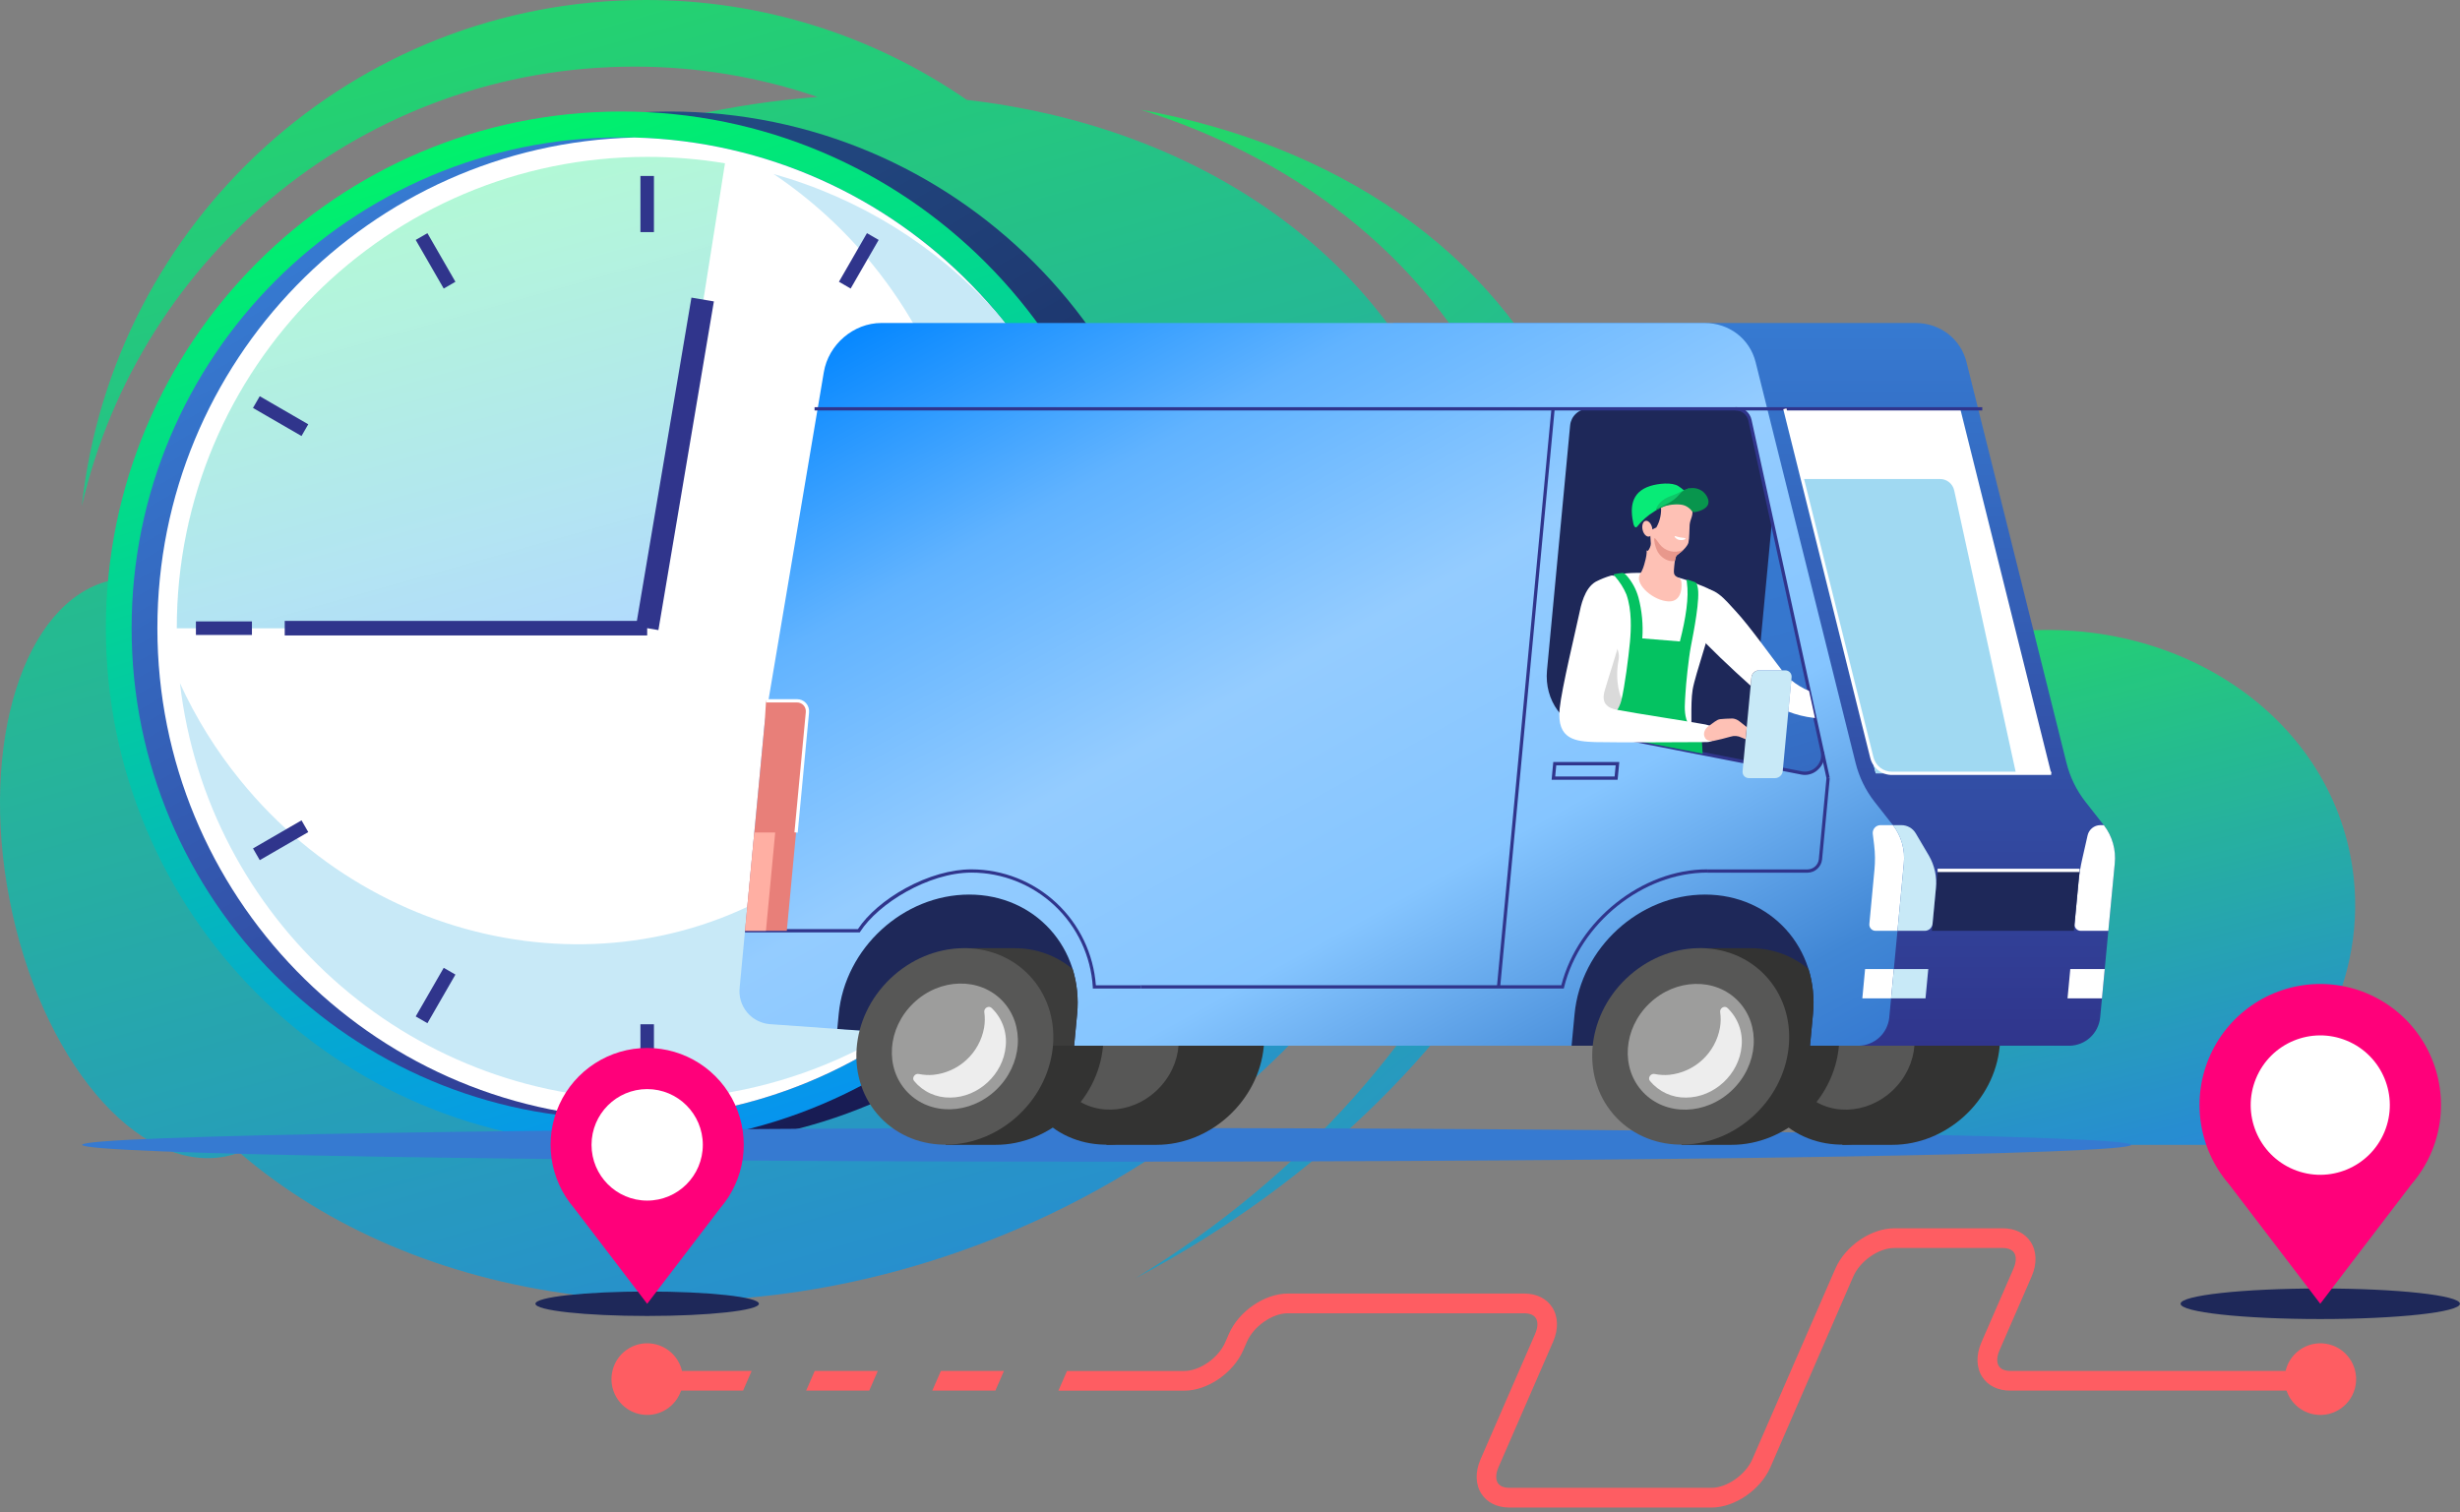 <?xml version="1.0" encoding="UTF-8"?> <svg xmlns="http://www.w3.org/2000/svg" width="540" height="332" viewBox="0 0 540 332" fill="none"><rect x="0" y="0" width="540" height="332" fill="#808080" stroke="none"/> <g opacity="0.85"> <path opacity="0.85" d="M515.973 188.082C509.4 153.942 472.774 132.326 434.185 139.805C395.595 147.283 369.651 181.02 376.258 215.168C379.133 230.096 387.761 242.628 399.774 251.383H487.305C508.701 236.825 520.693 212.569 515.973 188.082Z" fill="url(#paint0_linear_37_140)"></path> <path opacity="0.85" d="M318.676 96.695C302.637 54.389 261.348 27.588 212.221 21.934C191.487 7.611 166.891 -0.04 141.71 0C77.567 0 24.743 48.624 17.96 111.109C30.753 55.826 80.205 14.628 139.233 14.628C152.928 14.611 166.531 16.863 179.494 21.291C160.803 22.695 142.414 26.818 124.907 33.531C76.018 52.161 39.865 87.775 24.007 127.512C5.249 132.19 -4.554 163.085 2.069 197.422C8.811 232.394 30.038 257.692 49.479 253.928C50.525 253.723 51.554 253.436 52.556 253.072C91.482 286.54 154.91 296.127 215.693 272.95C297.641 241.722 343.749 162.809 318.676 96.695Z" fill="url(#paint1_linear_37_140)"></path> <path opacity="0.85" d="M250.437 24.096C286.068 35.326 314.937 58.211 329.678 90.922C358.699 155.33 323.006 235.754 249.253 280.659C330.812 237.649 372.979 154.984 343.958 90.576C327.837 54.801 292.99 31.826 250.437 24.096Z" fill="url(#paint2_linear_37_140)"></path> </g> <path d="M147.018 251.375C209.521 251.375 260.19 200.584 260.19 137.931C260.19 75.278 209.521 24.487 147.018 24.487C84.515 24.487 33.847 75.278 33.847 137.931C33.847 200.584 84.515 251.375 147.018 251.375Z" fill="url(#paint3_linear_37_140)"></path> <path d="M136.406 251.375C198.909 251.375 249.578 200.584 249.578 137.931C249.578 75.278 198.909 24.487 136.406 24.487C73.903 24.487 23.235 75.278 23.235 137.931C23.235 200.584 73.903 251.375 136.406 251.375Z" fill="url(#paint4_linear_37_140)"></path> <path d="M136.406 245.704C195.785 245.704 243.921 197.452 243.921 137.931C243.921 78.409 195.785 30.158 136.406 30.158C77.028 30.158 28.892 78.409 28.892 137.931C28.892 197.452 77.028 245.704 136.406 245.704Z" fill="url(#paint5_linear_37_140)"></path> <path d="M243.917 137.931C243.917 196.504 197.304 244.18 139.233 245.663C81.162 244.164 34.549 196.504 34.549 137.931C34.549 79.358 81.162 31.681 139.233 30.195C197.292 31.698 243.917 79.358 243.917 137.931Z" fill="white"></path> <path d="M243.917 137.931C243.955 163.385 234.968 188.024 218.56 207.45C208.892 218.165 197.087 226.726 183.91 232.58C170.733 238.434 156.477 241.45 142.064 241.434C89.107 241.434 45.465 201.487 39.5 150.01C42.99 157.632 47.429 164.78 52.712 171.284C85.546 211.774 143.247 219.294 181.602 188.058C219.957 156.821 224.435 98.664 191.61 58.157C185.378 50.45 178.027 43.724 169.803 38.205C188.58 43.46 205.489 53.937 218.573 68.424C234.973 87.849 243.956 112.483 243.917 137.931V137.931Z" fill="#C8E9F7"></path> <path d="M144.553 128.142L159.142 35.857C153.498 34.916 147.785 34.444 142.064 34.445C85.036 34.445 38.805 80.787 38.805 137.947H142.064L144.553 128.142Z" fill="url(#paint6_linear_37_140)"></path> <path d="M142.064 136.333H62.502V139.525H142.064V136.333Z" fill="#30358C"></path> <path d="M151.779 65.349L139.603 137.516L144.528 138.351L156.705 66.184L151.779 65.349Z" fill="#30358C"></path> <path d="M55.304 136.444H43.008V139.418H55.304V136.444Z" fill="#30358C"></path> <path d="M67.665 93.162L57.017 86.999L55.534 89.574L66.182 95.737L67.665 93.162Z" fill="#30358C"></path> <path d="M99.97 61.871L93.822 51.197L91.253 52.683L97.401 63.358L99.97 61.871Z" fill="#30358C"></path> <path d="M143.547 50.963V38.637H140.58V50.963H143.547Z" fill="#30358C"></path> <path d="M228.827 139.418H241.123V136.444H228.827V139.418Z" fill="#30358C"></path> <path d="M217.94 95.732L228.589 89.569L227.106 86.994L216.457 93.157L217.94 95.732Z" fill="#30358C"></path> <path d="M186.729 63.355L192.877 52.68L190.308 51.194L184.16 61.868L186.729 63.355Z" fill="#30358C"></path> <path d="M66.186 180.127L55.538 186.29L57.021 188.865L67.67 182.702L66.186 180.127Z" fill="#30358C"></path> <path d="M97.403 212.504L91.255 223.179L93.824 224.665L99.972 213.991L97.403 212.504Z" fill="#30358C"></path> <path d="M140.58 224.899V237.225H143.547V224.899H140.58Z" fill="#30358C"></path> <path d="M216.457 182.703L227.105 188.866L228.589 186.291L217.94 180.128L216.457 182.703Z" fill="#30358C"></path> <path d="M184.162 213.99L190.31 224.664L192.879 223.177L186.731 212.503L184.162 213.99Z" fill="#30358C"></path> <path d="M242.931 255.069C367.136 255.069 467.824 253.415 467.824 251.375C467.824 249.335 367.136 247.681 242.931 247.681C118.726 247.681 18.038 249.335 18.038 251.375C18.038 253.415 118.726 255.069 242.931 255.069Z" fill="#367AD1"></path> <path d="M257.93 208.224C269.82 208.224 278.542 217.882 277.416 229.8C276.29 241.718 265.744 251.375 253.859 251.375H242.865L246.936 208.224H257.93Z" fill="#333332"></path> <path d="M259.075 244.652C268.093 236.029 269.059 222.372 261.233 214.148C253.407 205.924 239.752 206.249 230.734 214.872C221.716 223.496 220.75 237.153 228.576 245.377C236.402 253.6 250.057 253.276 259.075 244.652Z" fill="#333332"></path> <path d="M253.974 239.366C259.746 233.849 260.365 225.109 255.357 219.845C250.35 214.582 241.611 214.787 235.84 220.304C230.068 225.822 229.449 234.561 234.456 239.825C239.464 245.089 248.202 244.884 253.974 239.366Z" fill="#575756"></path> <path d="M419.461 208.224C431.35 208.224 440.076 217.882 438.95 229.8C437.825 241.718 427.275 251.375 415.389 251.375H404.396L408.459 208.224H419.461Z" fill="#333332"></path> <path d="M420.594 244.647C429.613 236.023 430.579 222.366 422.753 214.143C414.927 205.919 401.272 206.243 392.254 214.867C383.236 223.49 382.269 237.148 390.095 245.371C397.921 253.595 411.576 253.271 420.594 244.647Z" fill="#333332"></path> <path d="M415.513 239.377C421.284 233.86 421.904 225.12 416.896 219.856C411.889 214.592 403.15 214.798 397.379 220.315C391.607 225.832 390.987 234.572 395.995 239.836C401.003 245.1 409.741 244.894 415.513 239.377Z" fill="#575756"></path> <path d="M384.162 208.224C396.052 208.224 404.774 217.882 403.652 229.8C402.53 241.718 391.976 251.375 380.091 251.375H369.097L373.168 208.224H384.162Z" fill="#333332"></path> <path d="M222.632 208.224C234.517 208.224 243.243 217.882 242.117 229.8C240.992 241.718 230.446 251.375 218.556 251.375H207.562L211.634 208.224H222.632Z" fill="#333332"></path> <path d="M457.783 176.057C455.803 173.525 454.381 170.602 453.609 167.479L431.679 79.535C430.393 74.379 425.878 70.92 420.438 70.92H305.817L290.854 229.614H454.303C455.973 229.581 457.574 228.941 458.807 227.812C460.04 226.682 460.821 225.142 461.004 223.478L464.2 189.635C464.518 186.613 463.662 183.585 461.809 181.18L457.783 176.057Z" fill="url(#paint7_linear_37_140)"></path> <path d="M415.517 181.18L411.49 176.057C409.511 173.525 408.088 170.602 407.316 167.479L385.386 79.535C384.1 74.379 379.585 70.92 374.146 70.92H193.463C187.37 70.92 181.865 75.627 180.838 81.718L167.868 158.58L162.371 216.794C162.255 217.776 162.341 218.772 162.623 219.719C162.905 220.667 163.377 221.546 164.011 222.304C164.645 223.061 165.427 223.681 166.308 224.124C167.19 224.568 168.153 224.826 169.137 224.883L235.786 229.614H408.011C409.68 229.581 411.281 228.941 412.514 227.812C413.747 226.682 414.528 225.142 414.711 223.478L417.908 189.635C418.226 186.613 417.369 183.585 415.517 181.18V181.18Z" fill="url(#paint8_linear_37_140)"></path> <path d="M183.796 225.928L184.108 222.655C185.476 208.167 198.298 196.422 212.751 196.422C227.204 196.422 237.812 208.167 236.444 222.655L235.786 229.614L183.796 225.928Z" fill="#1E2859"></path> <path d="M344.981 229.614L345.639 222.655C347.007 208.167 359.829 196.422 374.282 196.422C388.735 196.422 399.342 208.167 397.974 222.655L397.317 229.614H344.981Z" fill="#1E2859"></path> <path d="M397.974 222.655L397.321 229.614H371.151L373.168 208.2H384.162C388.851 208.146 393.405 209.774 397.001 212.792C397.975 215.982 398.306 219.335 397.974 222.655Z" fill="#333332"></path> <path d="M385.3 244.649C394.318 236.026 395.285 222.369 387.459 214.145C379.633 205.921 365.978 206.246 356.96 214.869C347.942 223.493 346.975 237.15 354.801 245.374C362.627 253.597 376.282 253.273 385.3 244.649Z" fill="#575756"></path> <path d="M380.21 239.375C385.982 233.858 386.601 225.118 381.594 219.854C376.586 214.591 367.848 214.796 362.076 220.313C356.304 225.831 355.685 234.57 360.693 239.834C365.7 245.098 374.439 244.893 380.21 239.375Z" fill="#9D9D9C"></path> <path d="M377.597 222.235C377.76 223.372 377.745 224.528 377.552 225.661C377.066 228.362 375.716 230.832 373.707 232.698C371.698 234.563 369.138 235.723 366.414 236.002C365.344 236.095 364.266 236.033 363.214 235.816C362.347 235.631 361.636 236.681 362.187 237.352C363.151 238.518 364.365 239.451 365.739 240.082C367.112 240.713 368.609 241.026 370.12 240.997C376.282 240.972 381.767 235.878 382.301 229.717C382.459 228.173 382.261 226.612 381.723 225.157C381.184 223.701 380.319 222.388 379.195 221.32C378.562 220.715 377.47 221.349 377.597 222.235Z" fill="#EDEDED"></path> <path d="M408.804 219.212H415.114L415.722 212.771H409.412L408.804 219.212Z" fill="white"></path> <path d="M355.084 171.214H340.598L340.963 167.318H355.462L355.084 171.214ZM341.386 170.493H354.426L354.66 168.043H341.617L341.386 170.493Z" fill="#30358C"></path> <path d="M396.816 191.616H374.771V190.895H396.816C397.422 190.882 398.003 190.649 398.451 190.239C398.899 189.83 399.183 189.271 399.252 188.667L400.936 170.819L401.651 170.889L399.967 188.733C399.879 189.515 399.511 190.238 398.932 190.768C398.352 191.299 397.6 191.6 396.816 191.616Z" fill="#30358C"></path> <path d="M343.268 217.058H250.42V216.337H342.726C346.423 202.039 360.461 190.879 374.77 190.879V191.599C360.662 191.599 346.834 202.665 343.334 216.786L343.268 217.058Z" fill="#30358C"></path> <path d="M250.437 217.058H239.882V216.72C239.464 209.925 236.479 203.544 231.533 198.877C226.587 194.21 220.053 191.607 213.261 191.599C203.766 191.599 192.768 198.431 188.837 204.559L188.73 204.724H163.546V204.003H188.319C190.459 200.758 194.276 197.484 198.828 195.001C203.692 192.345 208.811 190.883 213.24 190.883C220.155 190.897 226.81 193.527 231.875 198.247C236.939 202.967 240.04 209.429 240.556 216.341H250.437V217.058Z" fill="#30358C"></path> <path d="M339.587 147.185L344.669 93.343C344.776 92.373 345.232 91.474 345.952 90.816C346.672 90.157 347.606 89.784 348.58 89.765H380.962C381.698 89.749 382.418 89.99 382.997 90.448C383.575 90.906 383.977 91.551 384.133 92.273L400.045 165.165C400.612 167.747 398.138 170.259 395.526 169.752L349.48 160.766C343.136 159.502 338.962 153.811 339.587 147.185Z" fill="#1E2859"></path> <path d="M236.444 222.655L235.786 229.614H209.616L211.634 208.2H222.627C227.316 208.146 231.87 209.774 235.466 212.792C236.442 215.982 236.774 219.335 236.444 222.655Z" fill="#3C3C3B"></path> <path d="M223.774 244.658C232.792 236.034 233.758 222.377 225.932 214.153C218.106 205.93 204.451 206.254 195.433 214.878C186.415 223.501 185.449 237.158 193.275 245.382C201.101 253.606 214.755 253.281 223.774 244.658Z" fill="#575756"></path> <path d="M218.672 239.297C224.443 233.779 225.061 225.039 220.052 219.776C215.044 214.513 206.305 214.72 200.535 220.238C194.764 225.757 194.146 234.496 199.155 239.759C204.163 245.022 212.901 244.815 218.672 239.297Z" fill="#9D9D9C"></path> <path d="M216.066 222.235C216.228 223.372 216.212 224.528 216.021 225.661C215.535 228.362 214.186 230.832 212.177 232.698C210.168 234.563 207.608 235.723 204.884 236.002C203.813 236.095 202.736 236.033 201.683 235.816C200.812 235.631 200.106 236.681 200.652 237.352C201.617 238.518 202.832 239.451 204.206 240.082C205.58 240.713 207.078 241.026 208.589 240.997C214.752 240.972 220.236 235.878 220.766 229.717C220.926 228.173 220.729 226.613 220.192 225.157C219.654 223.7 218.789 222.388 217.665 221.32C217.032 220.715 215.939 221.349 216.066 222.235Z" fill="#EDEDED"></path> <path d="M450.265 169.798H411.757L391.799 89.765H430.302L450.265 169.798Z" fill="white"></path> <path d="M422.673 219.212H415.114L415.722 212.771H423.281L422.673 219.212Z" fill="#C8E9F7"></path> <path d="M461.406 219.212H453.847L454.455 212.771H462.014L461.406 219.212Z" fill="white"></path> <path d="M462.807 204.382H456.776C456.581 204.386 456.386 204.348 456.207 204.27C456.027 204.192 455.866 204.076 455.735 203.931C455.604 203.785 455.505 203.613 455.446 203.426C455.387 203.239 455.368 203.041 455.392 202.846L456.259 193.638C456.425 191.943 456.699 190.261 457.08 188.601L458.259 183.4C458.406 182.779 458.754 182.223 459.249 181.822C459.744 181.42 460.359 181.194 460.996 181.18H461.817C463.673 183.584 464.531 186.613 464.212 189.635L462.807 204.382Z" fill="white"></path> <path d="M340.561 89.714L328.59 216.664L329.305 216.732L341.277 89.782L340.561 89.714Z" fill="#30358C"></path> <path d="M435.134 89.406H178.804V90.127H435.134V89.406Z" fill="#30358C"></path> <path d="M400.402 165.052L399.7 165.206L400.947 170.915L401.649 170.761L400.402 165.052Z" fill="#30358C"></path> <path d="M411.092 183.042L411.4 185.566C411.617 187.364 411.639 189.179 411.466 190.982L410.348 202.846C410.325 203.041 410.343 203.239 410.402 203.426C410.462 203.613 410.56 203.785 410.691 203.931C410.823 204.076 410.983 204.192 411.163 204.27C411.343 204.348 411.537 204.386 411.733 204.382H416.515L417.908 189.635C418.226 186.613 417.369 183.585 415.517 181.18H412.764C412.529 181.184 412.298 181.236 412.085 181.333C411.871 181.431 411.68 181.571 411.523 181.746C411.366 181.92 411.247 182.126 411.173 182.349C411.098 182.572 411.071 182.808 411.092 183.042V183.042Z" fill="white"></path> <path d="M455.248 204.382H424.074L425.327 191.109H456.501L455.248 204.382Z" fill="#1E2859"></path> <path d="M423.421 187.872L420.52 182.959C420.191 182.407 419.722 181.952 419.16 181.64C418.599 181.328 417.966 181.169 417.324 181.18H415.517C417.369 183.585 418.226 186.613 417.908 189.635L416.515 204.382H422.542C422.96 204.375 423.361 204.214 423.669 203.932C423.978 203.649 424.173 203.263 424.218 202.846L424.957 195.021C425.21 192.536 424.672 190.034 423.421 187.872V187.872Z" fill="#C8E9F7"></path> <path d="M168.16 153.864L167.868 158.58L163.546 204.382H172.712L177.231 156.422C177.27 156.097 177.238 155.768 177.14 155.456C177.041 155.145 176.876 154.858 176.657 154.616C176.439 154.373 176.17 154.181 175.871 154.051C175.572 153.922 175.248 153.858 174.922 153.864H168.16Z" fill="#E87F79"></path> <path d="M170.169 182.791H165.584L163.546 204.382H168.131L170.169 182.791Z" fill="#FFAFA3"></path> <path d="M175.107 182.823L174.392 182.758L176.881 156.401C176.912 156.125 176.885 155.846 176.8 155.581C176.716 155.316 176.577 155.072 176.392 154.865C176.206 154.663 175.98 154.503 175.728 154.396C175.476 154.288 175.204 154.234 174.93 154.239H168.159V153.518H174.93C175.304 153.513 175.675 153.586 176.018 153.735C176.362 153.883 176.67 154.103 176.922 154.379C177.175 154.66 177.366 154.991 177.482 155.351C177.598 155.711 177.637 156.091 177.596 156.467L175.107 182.823Z" fill="white"></path> <path d="M442.533 169.793H411.745L395.641 105.175H425.8C426.536 105.16 427.255 105.402 427.834 105.859C428.412 106.316 428.814 106.961 428.971 107.683L442.533 169.793Z" fill="#A0D9F2"></path> <path d="M395.538 169.732L384.906 167.673C384.419 166.033 384.256 164.314 384.425 162.611L388.973 114.428L400.065 165.144C400.608 167.726 398.138 170.238 395.538 169.732Z" fill="url(#paint9_linear_37_140)"></path> <path d="M396.216 170.156C395.965 170.155 395.715 170.132 395.468 170.086L349.422 161.1L349.562 160.392L395.604 169.377C396.171 169.476 396.754 169.432 397.3 169.25C397.847 169.067 398.339 168.752 398.734 168.331C399.139 167.934 399.44 167.442 399.607 166.899C399.775 166.356 399.806 165.78 399.696 165.222L383.78 92.351C383.643 91.709 383.286 91.135 382.772 90.728C382.257 90.322 381.617 90.109 380.962 90.127V89.394C381.782 89.374 382.583 89.642 383.227 90.152C383.871 90.662 384.316 91.382 384.487 92.186L400.398 165.053C400.534 165.728 400.5 166.426 400.299 167.083C400.098 167.741 399.737 168.339 399.248 168.821C398.857 169.235 398.387 169.567 397.867 169.796C397.346 170.025 396.785 170.147 396.216 170.156V170.156Z" fill="#30358C"></path> <path d="M450.261 170.156H415.393C414.287 170.179 413.205 169.825 412.325 169.152C411.445 168.479 410.819 167.526 410.55 166.45L391.45 89.851L392.149 89.674L411.248 166.273C411.478 167.194 412.013 168.011 412.766 168.587C413.519 169.164 414.446 169.468 415.393 169.448H450.261V170.156Z" fill="white"></path> <path d="M383.903 170.852H389.655C390.073 170.845 390.473 170.686 390.782 170.404C391.091 170.122 391.286 169.736 391.331 169.32L393.274 148.729C393.298 148.534 393.279 148.337 393.22 148.149C393.161 147.962 393.062 147.79 392.931 147.645C392.8 147.499 392.639 147.383 392.459 147.305C392.28 147.227 392.086 147.189 391.89 147.193H386.138C385.72 147.201 385.32 147.362 385.011 147.645C384.703 147.927 384.508 148.313 384.462 148.729L382.519 169.32C382.496 169.514 382.515 169.712 382.574 169.898C382.634 170.085 382.732 170.256 382.863 170.402C382.995 170.547 383.155 170.662 383.335 170.74C383.514 170.817 383.708 170.856 383.903 170.852Z" fill="#C8E9F7"></path> <path d="M456.501 190.747H425.327V191.468H456.501V190.747Z" fill="white"></path> <path d="M117.533 286.264C117.533 287.747 128.514 288.949 142.064 288.949C155.613 288.949 166.59 287.747 166.59 286.264C166.59 284.782 155.609 283.579 142.064 283.579C128.518 283.579 117.533 284.782 117.533 286.264Z" fill="#1E2859"></path> <path d="M126.008 265.241C123.355 262.159 121.641 258.378 121.07 254.348C120.498 250.318 121.093 246.208 122.784 242.507C124.475 238.806 127.19 235.669 130.608 233.47C134.025 231.271 138.001 230.102 142.061 230.102C146.122 230.102 150.098 231.271 153.515 233.47C156.933 235.669 159.648 238.806 161.339 242.507C163.03 246.208 163.625 250.318 163.053 254.348C162.482 258.378 160.768 262.159 158.115 265.241L142.064 286.277L126.008 265.241Z" fill="#FF007A"></path> <path d="M142.063 263.618C148.809 263.618 154.277 258.137 154.277 251.375C154.277 244.613 148.809 239.132 142.063 239.132C135.318 239.132 129.849 244.613 129.849 251.375C129.849 258.137 135.318 263.618 142.063 263.618Z" fill="white"></path> <path d="M509.326 289.625C526.259 289.625 539.986 288.122 539.986 286.268C539.986 284.415 526.259 282.912 509.326 282.912C492.393 282.912 478.666 284.415 478.666 286.268C478.666 288.122 492.393 289.625 509.326 289.625Z" fill="#1E2859"></path> <path d="M489.257 259.974C485.941 256.121 483.799 251.395 483.085 246.358C482.371 241.321 483.114 236.184 485.228 231.558C487.342 226.932 490.736 223.011 495.007 220.263C499.279 217.515 504.248 216.053 509.324 216.053C514.4 216.053 519.369 217.515 523.64 220.263C527.912 223.011 531.306 226.932 533.419 231.558C535.533 236.184 536.277 241.321 535.563 246.358C534.849 251.395 532.706 256.121 529.391 259.974L509.326 286.268L489.257 259.974Z" fill="#FF007A"></path> <path d="M523.431 248.506C526.657 240.698 522.958 231.746 515.168 228.511C507.379 225.277 498.448 228.985 495.222 236.794C491.995 244.602 495.694 253.554 503.484 256.788C511.274 260.023 520.204 256.315 523.431 248.506Z" fill="white"></path> <path d="M149.816 304.074C150.51 299.786 147.605 295.745 143.327 295.049C139.05 294.353 135.019 297.265 134.325 301.553C133.63 305.841 136.535 309.882 140.813 310.578C145.091 311.274 149.121 308.362 149.816 304.074Z" fill="#FE5D62"></path> <path d="M517.096 304.078C517.79 299.79 514.885 295.749 510.608 295.053C506.33 294.357 502.299 297.269 501.605 301.557C500.911 305.845 503.815 309.886 508.093 310.582C512.371 311.278 516.402 308.366 517.096 304.078Z" fill="#FE5D62"></path> <path d="M164.996 301.016H142.063V305.344H163.114L164.996 301.016Z" fill="#FE5D62"></path> <path d="M192.69 301.016H178.845L176.959 305.344H190.804L192.69 301.016Z" fill="#FE5D62"></path> <path d="M441.3 301.016C440.61 301.016 439.37 300.88 438.778 299.97C438.252 299.146 438.305 297.911 438.918 296.486L445.967 280.285C447.175 277.513 447.101 274.746 445.766 272.699C444.501 270.763 442.319 269.697 439.628 269.697H415.8C410.718 269.697 405.045 273.588 402.884 278.555L384.651 320.425C383.176 323.818 379.072 326.684 375.691 326.684H331.321C330.631 326.684 329.39 326.548 328.799 325.642C328.273 324.819 328.322 323.583 328.938 322.159L340.922 294.616C342.13 291.844 342.056 289.077 340.717 287.03C339.455 285.095 337.274 284.028 334.583 284.028H282.679C277.597 284.028 271.919 287.92 269.758 292.886L268.936 294.768C267.457 298.162 263.357 301.028 259.976 301.028H234.217L232.335 305.356H259.976C265.058 305.356 270.732 301.465 272.893 296.498L273.714 294.616C275.189 291.223 279.293 288.356 282.675 288.356H334.595C335.281 288.356 336.526 288.492 337.118 289.402C337.644 290.226 337.59 291.461 336.978 292.886L324.994 320.425C323.79 323.2 323.864 325.964 325.2 328.01C326.465 329.946 328.642 331.013 331.337 331.013H375.707C380.789 331.013 386.463 327.125 388.628 322.159L406.815 280.285C408.294 276.891 412.394 274.025 415.776 274.025H439.604C440.294 274.025 441.535 274.161 442.126 275.071C442.652 275.895 442.599 277.13 441.986 278.555L434.937 294.756C433.729 297.528 433.803 300.295 435.138 302.342C436.403 304.277 438.585 305.344 441.276 305.344H509.301V301.016H441.3Z" fill="#FE5D62"></path> <path d="M220.38 301.016H206.535L204.65 305.344H218.495L220.38 301.016Z" fill="#FE5D62"></path> <path d="M375.428 129.476C373.99 128.653 369.426 127.005 367.889 126.692C364.675 125.976 361.381 125.681 358.091 125.815C356.645 125.902 354.262 126.062 353.161 127.178C352.253 128.101 351.575 129.723 351.164 131.017C350.096 134.369 350.305 142.856 350.19 145.9C350.075 148.815 349.623 150.57 349.147 152.761C348.67 154.952 348.325 156.43 347.824 158.563C347.631 159.366 347.656 159.947 347.939 160.342C348.447 160.51 348.964 160.647 349.488 160.754L352.31 161.302C357.368 161.788 367.922 162.784 369.61 162.71C369.952 162.705 370.284 162.595 370.563 162.397C370.842 162.198 371.054 161.92 371.172 161.598C371.488 160.433 371.02 154.713 371.554 151.443C372.088 148.173 375.83 137.647 376.484 133.619C376.849 131.585 376.89 130.3 375.428 129.476Z" fill="white"></path> <path d="M356.719 154.754C355.548 153.424 354.451 149.363 355.281 145.047C355.889 141.88 353.226 139.562 350.273 140.599C350.236 142.77 350.24 144.718 350.195 145.9C350.08 148.815 349.628 150.57 349.155 152.761C348.683 154.951 348.334 156.43 347.828 158.563C347.635 159.366 347.66 159.947 347.943 160.342C348.451 160.51 348.968 160.647 349.492 160.754L352.314 161.302L355.576 161.615C356.044 161.268 356.438 160.831 356.735 160.33C358.506 157.455 357.926 156.137 356.719 154.754Z" fill="#DADADA"></path> <path d="M371.443 111.912C370.95 109.8 368.744 108.478 365.724 108.305C363.325 108.165 361.139 109.511 360.305 111.327C359.512 113.061 359.282 115.923 361.336 120.256C361.829 121.289 360.852 124.267 360.679 124.724C360.268 125.795 360.079 125.811 359.857 126.371C359.077 128.484 362.972 131.906 366.262 132.05C369.331 132.182 369.237 128.476 369.052 127.623C368.904 126.944 368.329 126.837 368.012 126.622C367.491 126.272 367.425 125.959 367.441 125.305C367.441 125.173 367.441 125.029 367.47 124.864C367.544 124.147 367.639 122.315 368.082 121.928C368.46 121.598 368.653 121.483 369.077 121.145C369.5 120.808 370.469 119.852 370.634 119.131C370.872 118.094 370.818 116.269 370.901 115.227C371.02 113.922 371.751 113.226 371.443 111.912Z" fill="#FEC1B5"></path> <path d="M364.261 119.432C364.109 119.243 363.296 118.015 363.173 118.172C362.943 118.468 363.382 120.231 363.781 120.968C364.047 121.49 364.417 121.952 364.869 122.325C365.32 122.698 365.843 122.973 366.406 123.134C366.82 123.229 367.248 123.242 367.667 123.171C367.749 122.685 367.86 122.125 368.078 121.936C368.46 121.611 368.649 121.491 369.068 121.154C369.218 121.037 369.35 120.898 369.458 120.742C368.575 121.159 367.574 121.257 366.626 121.018C365.679 120.779 364.843 120.219 364.261 119.432V119.432Z" fill="#E8988C"></path> <path d="M366.036 106.802C363.185 106.616 360.075 107.79 359.64 109.684C359.479 110.401 359.549 111.105 359.114 111.583C357.881 112.909 358.925 115.701 359.323 116.726C359.87 118.16 361.197 121.145 361.681 120.948C361.977 120.828 362.409 119.819 362.38 119.379C362.314 118.44 362.281 117.46 362.133 116.529C362.064 116.322 362.046 116.102 362.08 115.887C362.113 115.672 362.198 115.469 362.326 115.293C362.437 115.54 362.688 116.257 362.688 116.257L363.588 115.816C364.409 114.366 364.759 112.695 364.59 111.035C364.78 110.793 365.025 110.599 365.305 110.471C366.772 109.833 368.025 106.929 366.036 106.802Z" fill="#1E2859"></path> <path d="M362.647 115.8C362.881 116.747 362.61 117.645 362.039 117.801C361.468 117.958 360.806 117.324 360.58 116.376C360.354 115.429 360.617 114.531 361.188 114.375C361.759 114.218 362.413 114.857 362.647 115.8Z" fill="#FEC1B5"></path> <path d="M358.555 115.03C358.637 115.413 358.966 116.121 359.377 115.623C360.437 114.284 361.728 113.147 363.189 112.266C364.182 111.57 365.297 111.067 366.476 110.784C368.034 110.419 369.668 110.573 371.13 111.224C371.356 111.336 371.574 111.072 371.471 110.689C371.061 109.153 370.329 107.971 368.423 106.74C367.026 105.838 364.019 106.155 362.261 106.703C357.848 108.095 357.836 111.752 358.555 115.03Z" fill="#08EB77"></path> <path d="M363.756 111.776C364.109 111.566 365.284 111.047 365.962 110.693C366.642 110.335 367.286 109.912 367.885 109.429C368.448 108.988 368.912 108.193 369.861 107.642C370.181 107.448 370.541 107.327 370.913 107.287C370.991 107.287 370.888 107.176 370.412 107.337C369.421 107.675 367.889 108.535 366.957 108.84C364.524 109.643 363.67 111.167 363.53 111.817C363.51 111.929 363.592 111.871 363.756 111.776Z" fill="#0DC868"></path> <path d="M363.608 111.826C364.988 111.002 367.117 110.393 368.661 108.531C368.967 108.153 369.343 107.838 369.77 107.605C370.197 107.373 370.665 107.226 371.148 107.175C371.631 107.124 372.119 107.169 372.585 107.307C373.051 107.444 373.485 107.673 373.862 107.979C374.454 108.494 375.333 109.664 374.939 110.763C374.581 111.752 372.979 112.308 372.104 112.431C371.693 112.489 371.578 112.431 371.402 112.213C370.991 111.68 370.449 111.264 369.828 111.006C368.628 110.533 366.513 110.776 365.366 111.163C364.823 111.382 364.293 111.635 363.781 111.92C363.555 112.069 363.411 111.949 363.608 111.826Z" fill="#08954D"></path> <path d="M370.001 118.267C369.976 118.427 369.397 118.678 368.694 118.563C367.992 118.448 367.536 117.908 367.597 117.764C367.659 117.62 368.123 117.896 368.83 118.003C369.537 118.11 370.021 118.106 370.001 118.267Z" fill="white"></path> <path d="M384.462 148.721C384.508 148.304 384.703 147.919 385.012 147.636C385.32 147.354 385.72 147.193 386.138 147.185H391.154C388.792 144.162 384.055 137.466 381.04 134.221C378.484 131.465 376.41 128.649 372.749 129.316C371.159 129.604 370.617 132.318 370.757 134.048C370.876 135.509 371.578 138.03 372.597 139.241C374.557 141.576 380.193 146.909 384.289 150.566L384.462 148.721Z" fill="white"></path> <path d="M397.112 151.706C395.703 151.118 394.388 150.326 393.209 149.355L392.555 156.253C394.325 156.937 396.173 157.395 398.056 157.616L398.41 157.653L397.112 151.706Z" fill="white"></path> <path d="M373.739 165.478L349.5 160.746C348.944 160.644 348.395 160.506 347.857 160.334C348.032 160.171 348.224 160.026 348.428 159.902C349.886 159 351.949 158.868 353.296 157.777C354.571 156.792 355.484 155.412 355.893 153.852C356.669 150.611 357.466 144.45 357.799 140.913C358.046 138.265 358.247 133.953 357.01 130.51C356.397 129.051 355.537 127.709 354.467 126.544C354.155 126.211 354.13 126.132 354.434 126.05C354.845 125.951 355.638 125.865 356.037 125.807C356.435 125.749 356.665 125.968 356.99 126.293C358.245 127.698 359.159 129.375 359.66 131.194C360.432 134.121 360.718 137.155 360.506 140.175C362.741 140.336 366.57 140.653 368.756 140.843C370.066 135.728 370.773 131.111 370.292 127.891C370.218 127.384 370.169 127.166 370.449 127.269C370.802 127.401 371.582 127.648 372.063 127.817C372.474 127.961 372.585 128.603 372.634 128.793C373.287 131.239 371.759 138.878 371.159 141.992C370.666 144.553 370.079 150.228 369.972 152.324C369.873 154.206 369.631 156.084 370.173 157.945C370.502 158.915 371 159.819 371.644 160.614C372.56 161.611 373.501 161.85 373.604 163.003C373.649 163.382 373.698 164.37 373.739 165.478Z" fill="#04C261"></path> <path d="M342.364 155.569C342.828 151.08 345.872 138.479 346.612 134.978C347.023 132.993 347.791 129.143 350.309 127.714C351.361 127.17 352.461 126.729 353.596 126.396C353.768 126.335 353.956 126.333 354.129 126.39C354.302 126.447 354.452 126.561 354.553 126.713C355.47 127.804 355.979 129.11 356.562 130.831C357.269 132.89 356.628 136.44 355.905 139.339C354.857 143.561 352.943 149.137 352.208 151.789C351.209 155.339 354.262 155.705 355.264 155.907C358.493 156.549 372.342 158.67 374.368 159.074C376.594 159.519 376.751 160.721 376.652 161.742C376.594 162.319 375.781 162.937 374.598 162.941C371.254 162.941 355.289 163.068 350.166 162.941C346.012 162.784 341.653 162.512 342.364 155.569Z" fill="white"></path> <path d="M383.431 159.642C382.798 159.127 382.198 158.654 381.861 158.407C381.431 158.05 380.908 157.826 380.354 157.76C379.294 157.76 378.263 157.851 377.597 157.908C376.862 157.966 375.933 158.86 375.132 159.378C374.331 159.897 373.665 161.026 374.31 162.072C374.623 162.587 375.416 162.813 376.102 162.685C377.022 162.517 378.821 162.051 379.84 161.759C380.238 161.626 380.659 161.574 381.077 161.605C381.495 161.637 381.903 161.752 382.276 161.944C382.626 162.101 382.93 162.224 383.201 162.319L383.431 159.642Z" fill="#FEC1B5"></path> <defs> <linearGradient id="paint0_linear_37_140" x1="408.486" y1="127.164" x2="445.699" y2="270.114" gradientUnits="userSpaceOnUse"> <stop stop-color="#00FF57"></stop> <stop offset="1" stop-color="#0788FF"></stop> </linearGradient> <linearGradient id="paint1_linear_37_140" x1="76.359" y1="-28.204" x2="178.468" y2="328.225" gradientUnits="userSpaceOnUse"> <stop stop-color="#00FF57"></stop> <stop offset="1" stop-color="#0788FF"></stop> </linearGradient> <linearGradient id="paint2_linear_37_140" x1="273.619" y1="-1.234" x2="442.873" y2="208.679" gradientUnits="userSpaceOnUse"> <stop stop-color="#00FF57"></stop> <stop offset="1" stop-color="#0788FF"></stop> </linearGradient> <linearGradient id="paint3_linear_37_140" x1="203.614" y1="236.195" x2="90.013" y2="39.903" gradientUnits="userSpaceOnUse"> <stop stop-color="#181B53"></stop> <stop offset="1" stop-color="#234F87"></stop> </linearGradient> <linearGradient id="paint4_linear_37_140" x1="76.332" y1="2.087" x2="166.869" y2="278.781" gradientUnits="userSpaceOnUse"> <stop stop-color="#00FF57"></stop> <stop offset="1" stop-color="#0788FF"></stop> </linearGradient> <linearGradient id="paint5_linear_37_140" x1="190.172" y1="231.282" x2="82.249" y2="44.804" gradientUnits="userSpaceOnUse"> <stop stop-color="#30358C"></stop> <stop offset="1" stop-color="#367AD1"></stop> </linearGradient> <linearGradient id="paint6_linear_37_140" x1="67.035" y1="24.226" x2="103.401" y2="153.754" gradientUnits="userSpaceOnUse"> <stop stop-color="#00FF57" stop-opacity="0.3"></stop> <stop offset="1" stop-color="#0788FF" stop-opacity="0.31"></stop> </linearGradient> <linearGradient id="paint7_linear_37_140" x1="377" y1="229.614" x2="377" y2="70.92" gradientUnits="userSpaceOnUse"> <stop stop-color="#30358C"></stop> <stop offset="1" stop-color="#367AD1"></stop> </linearGradient> <linearGradient id="paint8_linear_37_140" x1="227.145" y1="51.021" x2="345.291" y2="265.772" gradientUnits="userSpaceOnUse"> <stop stop-color="#0788FF"></stop> <stop offset="0.22" stop-color="#61B3FF"></stop> <stop offset="0.45" stop-color="#94CCFF"></stop> <stop offset="0.68" stop-color="#85C5FF"></stop> <stop offset="0.91" stop-color="#4187D5"></stop> <stop offset="1" stop-color="#367AD1"></stop> </linearGradient> <linearGradient id="paint9_linear_37_140" x1="411.028" y1="241.059" x2="371.907" y2="116.353" gradientUnits="userSpaceOnUse"> <stop stop-color="#30358C"></stop> <stop offset="0.02" stop-color="#30388F"></stop> <stop offset="0.27" stop-color="#3355AC"></stop> <stop offset="0.52" stop-color="#3569C0"></stop> <stop offset="0.76" stop-color="#3676CD"></stop> <stop offset="1" stop-color="#367AD1"></stop> </linearGradient> </defs> </svg> 